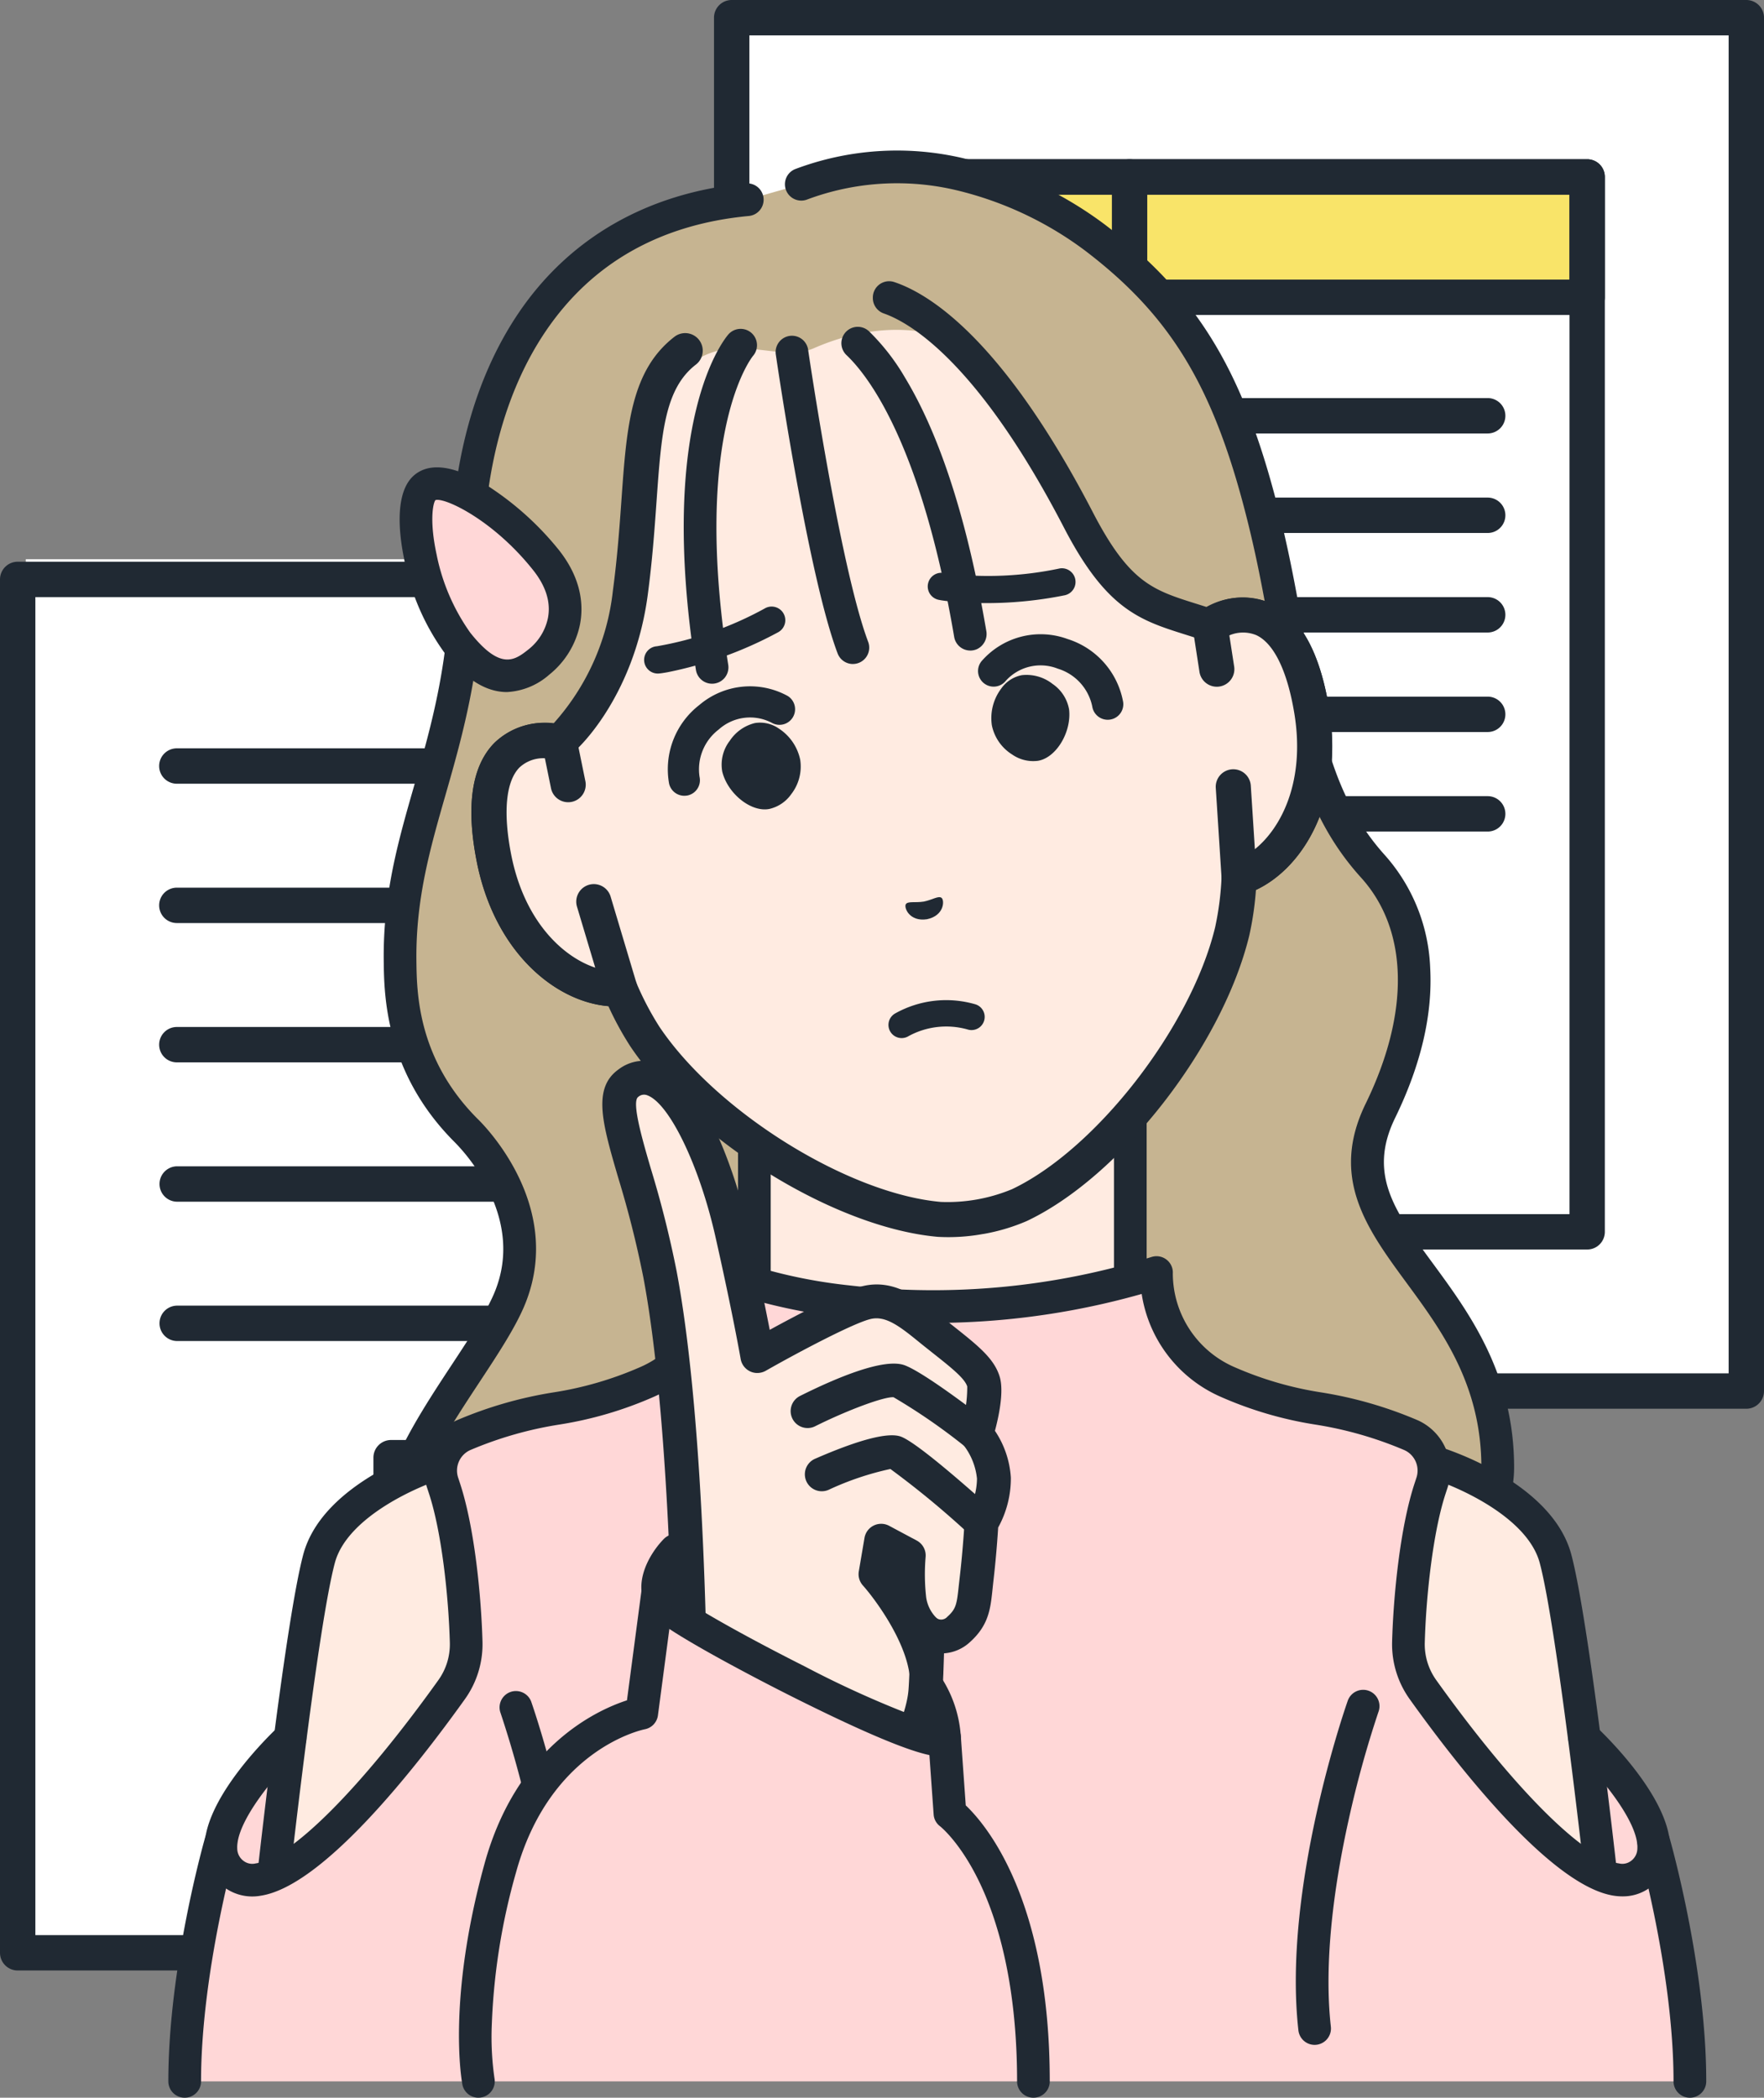 <svg xmlns="http://www.w3.org/2000/svg" xmlns:xlink="http://www.w3.org/1999/xlink" width="234.75" height="279.033" viewBox="0 0 234.75 279.033">
  <rect x="0" y="0" width="234.75" height="279.033" fill="#808080" stroke="none"/>
  <defs>
    <clipPath id="clip-path">
      <rect id="長方形_8027" data-name="長方形 8027" width="204.659" height="258.999" fill="none"/>
    </clipPath>
  </defs>
  <g id="グループ_38394" data-name="グループ 38394" transform="translate(-168.373 -1218.958)">
    <g id="グループ_38272" data-name="グループ 38272" transform="translate(168.373 1218.958)">
      <rect id="長方形_8015" data-name="長方形 8015" width="137.711" height="183.614" transform="translate(95.241 3.447)" fill="#fff"/>
      <g id="グループ_37924" data-name="グループ 37924" transform="translate(0 0)">
        <g id="グループ_38274" data-name="グループ 38274" transform="translate(0)">
          <path id="パス_26689" data-name="パス 26689" d="M460.379,187.389H325.353A2.353,2.353,0,0,1,323,185.035V2.353A2.353,2.353,0,0,1,325.353,0H460.379a2.353,2.353,0,0,1,2.353,2.353V185.035a2.353,2.353,0,0,1-2.353,2.353m-132.672-4.707H458.026V4.707H327.707Z" transform="translate(-227.982)" fill="#202933"/>
          <rect id="長方形_8016" data-name="長方形 8016" width="92.665" height="16.012" transform="translate(118.552 23.534)" fill="#f9e469"/>
          <path id="パス_26690" data-name="パス 26690" d="M490.018,92.718H397.353A2.353,2.353,0,0,1,395,90.365V74.353A2.353,2.353,0,0,1,397.353,72h92.665a2.353,2.353,0,0,1,2.353,2.353V90.365a2.353,2.353,0,0,1-2.353,2.353m-90.311-4.707h87.958v-11.3H399.707Z" transform="translate(-278.801 -50.819)" fill="#202933"/>
          <path id="パス_26691" data-name="パス 26691" d="M490.018,217.028H397.353A2.353,2.353,0,0,1,395,214.674V74.353A2.353,2.353,0,0,1,397.353,72h92.665a2.353,2.353,0,0,1,2.353,2.353V214.674a2.353,2.353,0,0,1-2.353,2.353m-90.311-4.707h87.958V76.707H399.707Z" transform="translate(-278.801 -50.819)" fill="#202933"/>
          <path id="パス_26692" data-name="パス 26692" d="M505.354,217.028A2.353,2.353,0,0,1,503,214.674V74.353a2.353,2.353,0,0,1,4.707,0V214.674a2.353,2.353,0,0,1-2.353,2.353" transform="translate(-355.031 -50.819)" fill="#202933"/>
          <path id="パス_26693" data-name="パス 26693" d="M584.772,184.707H550.353a2.353,2.353,0,0,1,0-4.707h34.419a2.353,2.353,0,1,1,0,4.707" transform="translate(-386.793 -127.049)" fill="#202933"/>
          <path id="パス_26694" data-name="パス 26694" d="M584.772,229.707H550.353a2.353,2.353,0,0,1,0-4.707h34.419a2.353,2.353,0,1,1,0,4.707" transform="translate(-386.793 -158.811)" fill="#202933"/>
          <path id="パス_26695" data-name="パス 26695" d="M584.772,274.707H550.353a2.353,2.353,0,0,1,0-4.707h34.419a2.353,2.353,0,1,1,0,4.707" transform="translate(-386.793 -190.573)" fill="#202933"/>
          <path id="パス_26696" data-name="パス 26696" d="M584.772,319.707H550.353a2.353,2.353,0,0,1,0-4.707h34.419a2.353,2.353,0,1,1,0,4.707" transform="translate(-386.793 -222.335)" fill="#202933"/>
          <path id="パス_26697" data-name="パス 26697" d="M584.772,364.707H550.353a2.353,2.353,0,0,1,0-4.707h34.419a2.353,2.353,0,0,1,0,4.707" transform="translate(-386.793 -254.097)" fill="#202933"/>
          <rect id="長方形_8017" data-name="長方形 8017" width="133.538" height="183.614" transform="translate(3.434 74.388)" fill="#fff"/>
          <path id="パス_26698" data-name="パス 26698" d="M137.379,441.389H2.353A2.354,2.354,0,0,1,0,439.035V256.353A2.353,2.353,0,0,1,2.353,254H137.379a2.353,2.353,0,0,1,2.353,2.353V439.035a2.354,2.354,0,0,1-2.353,2.354M4.707,436.682H135.026V258.707H4.707Z" transform="translate(0 -179.28)" fill="#202933"/>
          <rect id="長方形_8018" data-name="長方形 8018" width="64.152" height="41.037" transform="translate(52.046 193.897)" fill="#dcecff"/>
          <path id="パス_26699" data-name="パス 26699" d="M235.429,696.869H171.276a2.353,2.353,0,0,1-2.353-2.353V653.479a2.354,2.354,0,0,1,2.353-2.354h64.152a2.354,2.354,0,0,1,2.353,2.354v41.037a2.353,2.353,0,0,1-2.353,2.353m-61.8-4.707h59.446v-36.33H173.63Z" transform="translate(-119.23 -459.581)" fill="#202933"/>
          <path id="パス_26700" data-name="パス 26700" d="M167.018,595.082H74.353a2.354,2.354,0,0,1,0-4.707h92.665a2.354,2.354,0,0,1,0,4.707" transform="translate(-50.82 -416.702)" fill="#202933"/>
          <path id="パス_26701" data-name="パス 26701" d="M167.018,532.082H74.353a2.354,2.354,0,0,1,0-4.707h92.665a2.354,2.354,0,0,1,0,4.707" transform="translate(-50.82 -372.235)" fill="#202933"/>
          <path id="パス_26702" data-name="パス 26702" d="M167.018,469.082H74.353a2.353,2.353,0,1,1,0-4.707h92.665a2.353,2.353,0,1,1,0,4.707" transform="translate(-50.82 -327.768)" fill="#202933"/>
          <path id="パス_26703" data-name="パス 26703" d="M167.018,406.082H74.353a2.353,2.353,0,0,1,0-4.707h92.665a2.353,2.353,0,0,1,0,4.707" transform="translate(-50.82 -283.301)" fill="#202933"/>
          <path id="パス_26704" data-name="パス 26704" d="M167.018,343.082H74.353a2.353,2.353,0,0,1,0-4.707h92.665a2.353,2.353,0,0,1,0,4.707" transform="translate(-50.82 -238.834)" fill="#202933"/>
        </g>
      </g>
    </g>
    <g id="グループ_38273" data-name="グループ 38273" transform="translate(190.775 1238.992)">
      <g id="グループ_37934" data-name="グループ 37934" clip-path="url(#clip-path)">
        <path id="パス_26928" data-name="パス 26928" d="M158.4,9.84c14.554-5.5,28.9-.478,39.153,7.065,11.693,8.9,17.841,18.46,22.6,37.9s4.02,34.288,14.424,45.77c6.319,6.974,7.808,18.462.964,32.493-8.2,16.8,15.62,23.141,15.62,47.439s-67.53,41.208-135.151,19.736c-25.663-8.149-.819-30.614,3.809-42.57s-5.956-22.006-5.956-22.006c-8.485-8.485-8.726-17.927-8.778-22.559-.2-18.167,8.839-28.4,8.879-52.573.039-23.961,10.694-46.161,37.328-48.668" transform="translate(-74.243 -5.337)" fill="#c6b491"/>
        <path id="パス_26929" data-name="パス 26929" d="M173.48,206.919a210.378,210.378,0,0,1-63.467-9.944c-6.593-2.094-10.72-5.368-12.265-9.731-2.825-7.976,3.42-17.455,8.93-25.818,2.431-3.689,4.727-7.173,5.774-9.879,1.685-4.353,1.3-8.963-1.147-13.7a24.509,24.509,0,0,0-4.278-5.94l-.04-.039c-9.248-9.248-9.365-19.636-9.415-24.072-.1-8.855,1.9-15.847,4.028-23.249,2.375-8.281,4.83-16.844,4.851-29.352.022-13.251,3.156-24.868,9.065-33.595,6.807-10.054,17.262-16.013,30.234-17.234a2.174,2.174,0,1,1,.407,4.33c-11.8,1.111-20.9,6.273-27.04,15.343-5.421,8.006-8.3,18.783-8.317,31.164-.022,13.116-2.677,22.374-5.019,30.544-2.033,7.088-3.952,13.783-3.86,22,.048,4.233.148,13.039,8.124,21.028.734.7,11.494,11.351,6.464,24.345-1.215,3.14-3.636,6.813-6.2,10.7-4.952,7.516-10.565,16.035-8.463,21.972,1.066,3.011,4.256,5.378,9.482,7.037a203.589,203.589,0,0,0,74.117,9.36c21.381-1.381,39.553-6.5,49.857-14.036,3.807-2.785,8.344-7.3,8.344-12.987,0-11.01-5.281-18.194-9.94-24.532-5.286-7.191-10.278-13.982-5.46-23.86,5.923-12.143,5.7-23.107-.621-30.08-7.857-8.671-9.7-19.161-11.838-31.308-.858-4.882-1.746-9.93-3.086-15.406-4.458-18.22-10.16-27.819-21.786-36.671a46.732,46.732,0,0,0-17.139-8.043,34.2,34.2,0,0,0-19.943,1.271A2.175,2.175,0,0,1,152.3,2.469a38.481,38.481,0,0,1,22.438-1.444,51.124,51.124,0,0,1,18.772,8.792l.028.021c12.541,9.543,18.662,19.777,23.392,39.109,1.374,5.615,2.274,10.735,3.145,15.686,2.1,11.956,3.764,21.4,10.778,29.141a23.9,23.9,0,0,1,5.978,14.939c.345,6.188-1.226,12.906-4.671,19.968-3.665,7.513-.007,12.49,5.056,19.377,4.8,6.537,10.785,14.672,10.785,27.109,0,5.946-3.5,11.651-10.125,16.5-10.955,8.015-29.961,13.434-52.145,14.866-3.658.236-7.76.389-12.247.389" transform="translate(-68.908 0)" fill="#202933"/>
        <rect id="長方形_8026" data-name="長方形 8026" width="50.029" height="41.032" transform="translate(77.989 118.05)" fill="#ffebe1"/>
        <path id="パス_26930" data-name="パス 26930" d="M436.192,445.021a2.174,2.174,0,0,1-2.174-2.174V401.815a2.175,2.175,0,1,1,4.349,0v41.032a2.174,2.174,0,0,1-2.175,2.174" transform="translate(-308.175 -283.764)" fill="#202933"/>
        <path id="パス_26931" data-name="パス 26931" d="M263.649,445.021a2.174,2.174,0,0,1-2.175-2.174V401.815a2.175,2.175,0,1,1,4.349,0v41.032a2.174,2.174,0,0,1-2.174,2.174" transform="translate(-185.66 -283.764)" fill="#202933"/>
        <path id="パス_26932" data-name="パス 26932" d="M5.38,622.289H206.833s-3.342-28.144-4.885-33.487-9.687-12.185-9.687-12.185,1.227,9.838,1.658,13.477a16.134,16.134,0,0,0,1.126,4.965c-7.887-2.848-19.667-18.452-24.271-24.886a10.293,10.293,0,0,1-1.928-6.264c.176-6.542,1.14-15.161,2.867-20.436l.266-.811a5.171,5.171,0,0,0-2.757-6.315c-8.756-4-16.163-3.155-24.482-7.11a15.834,15.834,0,0,1-9.418-14.535c-33.265,10.229-57.853,0-57.853,0h-.491a15.833,15.833,0,0,1-9.418,14.535c-8.318,3.955-15.726,3.113-24.482,7.11a5.171,5.171,0,0,0-2.757,6.315l.266.811c1.727,5.275,2.691,13.894,2.867,20.436a10.293,10.293,0,0,1-1.928,6.264c-4.472,6.249-15.712,21.148-23.581,24.609l.778-16.858S7.437,585.768,5.38,622.289" transform="translate(-3.82 -365.465)" fill="#ffd7d7"/>
        <path id="パス_26933" data-name="パス 26933" d="M519.978,753.526a2.174,2.174,0,0,1-2.158-1.93c-2.125-18.792,6.187-42.764,6.542-43.775a2.174,2.174,0,1,1,4.1,1.44,140.619,140.619,0,0,0-3.943,14.272c-2.385,10.72-3.209,20.255-2.38,27.574a2.179,2.179,0,0,1-2.164,2.419" transform="translate(-367.432 -501.556)" fill="#202933"/>
        <path id="パス_26934" data-name="パス 26934" d="M160.541,753.528a2.148,2.148,0,0,1-.247-.014,2.175,2.175,0,0,1-1.917-2.405c.828-7.319,0-16.854-2.381-27.574a140.543,140.543,0,0,0-3.944-14.271,2.175,2.175,0,0,1,4.1-1.44c.355,1.011,8.667,24.983,6.542,43.775a2.175,2.175,0,0,1-2.158,1.931" transform="translate(-107.879 -501.557)" fill="#202933"/>
        <path id="パス_26935" data-name="パス 26935" d="M593.987,655.663s-3.615-32.416-5.93-41.122-16.189-12.852-16.189-12.852-5.514,22.431-3.021,26.987,12.343,23.462,25.141,26.988" transform="translate(-403.451 -427.23)" fill="#ffebe1"/>
        <path id="パス_26936" data-name="パス 26936" d="M48.708,655.663s3.616-32.416,5.93-41.122,16.19-12.852,16.19-12.852,4.864,20.524,2.286,28.887-24.405,25.087-24.405,25.087" transform="translate(-34.585 -427.23)" fill="#ffebe1"/>
        <path id="パス_26937" data-name="パス 26937" d="M190.35,84.679c8.874-3.907,19.29-3.589,25.064,4.2a63.93,63.93,0,0,1,6.472,10.645c9.665,22.012,21.206,22.012,21.206,22.012,4.467-2.674,11.24-2.674,13.531,11.409,2.029,12.47-4.263,20.474-9.664,22.156a41.8,41.8,0,0,1-.92,7.145c-3.393,14.009-16.417,30.773-28.312,36.406a24.646,24.646,0,0,1-10.633,1.907c-13.112-1.148-31.15-12.339-39.2-24.3a41.807,41.807,0,0,1-3.347-6.379c-5.647.3-14.329-5.017-16.762-17.415-2.746-14,3.6-16.354,8.725-15.4,0,0,4.287-3.6,7.193-11.069,0,0,4.119-10.77,4.119-20.307s2.557-21,12.483-21c3.722,0,7.179,1.249,10.045-.013" transform="translate(-104.464 -58.385)" fill="#ffebe1"/>
        <path id="パス_26938" data-name="パス 26938" d="M207.226,203.568a25.7,25.7,0,0,0,5.784-1.725c12.5-5.911,26.042-23.3,29.6-37.973a41.547,41.547,0,0,0,.887-6.064c6.407-3,11.714-11.987,9.733-24.161-1.212-7.444-3.8-12.139-7.706-13.953a9.309,9.309,0,0,0-7.772.113l.834,4.814a5.505,5.505,0,0,1,4.963-.688c2.344,1.09,4.143,4.807,5.066,10.467,1.821,11.19-3.612,18.169-8.052,19.55a2.335,2.335,0,0,0-1.638,2.111,39.448,39.448,0,0,1-.864,6.739c-3.206,13.235-15.843,29.519-27.036,34.818a22.4,22.4,0,0,1-9.45,1.689c-12.316-1.078-29.824-11.953-37.445-23.272a39.429,39.429,0,0,1-3.138-6,2.335,2.335,0,0,0-2.27-1.407c-4.644.248-12.161-4.406-14.344-15.534-1.1-5.629-.7-9.738,1.11-11.574a5.5,5.5,0,0,1,4.89-1.081,2.336,2.336,0,0,0,1.017-.035c1.216-.315,9.288-7.855,11.158-21.793.616-4.592.913-8.77,1.175-12.456.643-9.057,1.068-15.041,5.267-18.251a2.336,2.336,0,0,0-2.837-3.711c-5.871,4.49-6.409,12.055-7.09,21.631-.257,3.618-.549,7.719-1.146,12.166a31.54,31.54,0,0,1-7.912,17.685,9.45,9.45,0,0,0-7.839,2.552c-3.028,3.056-3.828,8.359-2.375,15.761,2.374,12.1,10.473,18.683,17.523,19.271a41.5,41.5,0,0,0,2.923,5.355c8.443,12.543,27.191,24.136,40.951,25.34a25.659,25.659,0,0,0,6.038-.391" transform="translate(-98.761 -59.461)" fill="#202933"/>
        <path id="パス_26939" data-name="パス 26939" d="M156.491,270.911l1.169,5.725,3.377,15.446,3.485,11.645c-5.647.3-14.329-5.017-16.762-17.414-2.746-14,3.605-16.355,8.725-15.4" transform="translate(-104.447 -192.229)" fill="#ffebe1"/>
        <path id="パス_26940" data-name="パス 26940" d="M159.253,300.144a2.336,2.336,0,0,0,1.891-2.709,2.271,2.271,0,0,0-.061-.259L157.6,285.531a2.336,2.336,0,0,0-4.475,1.338l2.443,8.162c-4.353-1.456-9.455-6.212-11.189-15.058-1.1-5.629-.7-9.738,1.111-11.574a4.644,4.644,0,0,1,3.377-1.224l.825,4.042a2.336,2.336,0,0,0,4.576-.934l-1.169-5.725a2.334,2.334,0,0,0-1.86-1.829,9.8,9.8,0,0,0-9.073,2.389c-3.029,3.057-3.828,8.36-2.377,15.761,2.563,13.063,11.794,19.693,19.178,19.3a2.388,2.388,0,0,0,.282-.034" transform="translate(-98.757 -186.348)" fill="#202933"/>
        <path id="パス_26941" data-name="パス 26941" d="M479,220.215l-.894-5.77c4.467-2.674,11.241-2.674,13.532,11.409,2.028,12.469-4.263,20.475-9.664,22.154l-.78-12.13Z" transform="translate(-339.48 -151.29)" fill="#ffebe1"/>
        <path id="パス_26942" data-name="パス 26942" d="M476.668,244.61a2.36,2.36,0,0,0,.282-.069c7.061-2.2,13.413-11.621,11.275-24.761-1.211-7.446-3.8-12.14-7.706-13.954a9.807,9.807,0,0,0-9.33.916,2.334,2.334,0,0,0-1.109,2.361l.893,5.77a2.336,2.336,0,0,0,4.634-.6c-.005-.039-.011-.077-.018-.116l-.63-4.081a4.643,4.643,0,0,1,3.591-.025c2.346,1.089,4.143,4.807,5.066,10.467,1.447,8.891-1.689,15.124-5.26,18l-.546-8.5a2.336,2.336,0,0,0-4.661.3l.78,12.131a2.337,2.337,0,0,0,2.743,2.149" transform="translate(-333.761 -145.596)" fill="#202933"/>
        <path id="パス_26943" data-name="パス 26943" d="M343.109,342.584c-.4-.322-1.207.259-2.37.494-1.171.182-2.134-.083-2.392.357s.476,2.348,2.814,1.991c2.316-.475,2.36-2.509,1.949-2.843" transform="translate(-240.209 -243.185)" fill="#202933"/>
        <path id="パス_26944" data-name="パス 26944" d="M385.813,241.672a5.609,5.609,0,0,0-4.039-1.106,4.364,4.364,0,0,0-2.719,1.779,6.528,6.528,0,0,0-1.246,4.9,5.984,5.984,0,0,0,2.706,3.876,4.9,4.9,0,0,0,3.419.835l.114-.021c2.378-.474,4.377-3.85,4.036-6.815a5.2,5.2,0,0,0-2.274-3.442" transform="translate(-268.214 -170.788)" fill="#202933"/>
        <path id="パス_26945" data-name="パス 26945" d="M389.262,233.2a2.066,2.066,0,0,0,1.689-2.307,10.8,10.8,0,0,0-7.4-8.4,10.414,10.414,0,0,0-11.461,2.964,2.076,2.076,0,0,0,3.247,2.588,6.239,6.239,0,0,1,6.918-1.607,6.662,6.662,0,0,1,4.581,5.025,2.085,2.085,0,0,0,2.348,1.751l.074-.011" transform="translate(-263.883 -157.526)" fill="#202933"/>
        <path id="パス_26946" data-name="パス 26946" d="M254.981,264.922a5.608,5.608,0,0,1,3.4-2.44,4.362,4.362,0,0,1,3.168.722,6.529,6.529,0,0,1,2.858,4.158,5.985,5.985,0,0,1-1.19,4.575,4.9,4.9,0,0,1-2.917,1.97l-.114.02c-2.392.381-5.443-2.088-6.152-4.987a5.206,5.206,0,0,1,.936-4.018" transform="translate(-180.319 -186.337)" fill="#202933"/>
        <path id="パス_26947" data-name="パス 26947" d="M231.8,260.31l.093-.02a2.075,2.075,0,0,0,1.566-2.483h0a6.661,6.661,0,0,1,2.553-6.285,6.24,6.24,0,0,1,7.048-.9,2.076,2.076,0,0,0,2.142-3.556,10.414,10.414,0,0,0-11.776,1.2,10.8,10.8,0,0,0-4.018,10.452,2.076,2.076,0,0,0,2.392,1.586" transform="translate(-162.768 -174.518)" fill="#202933"/>
        <path id="パス_26948" data-name="パス 26948" d="M221.615,217.892a52.663,52.663,0,0,0,14.7-5.319,1.817,1.817,0,0,0-1.689-3.217,46.026,46.026,0,0,1-14.455,5.086,1.817,1.817,0,1,0,.319,3.619l.088-.01c.061,0,.422-.049,1.04-.16" transform="translate(-155.154 -148.512)" fill="#202933"/>
        <path id="パス_26970" data-name="パス 26970" d="M3.1,8.735A52.657,52.657,0,0,0,17.8,3.416,1.817,1.817,0,0,0,16.113.2,46.025,46.025,0,0,1,1.658,5.284,1.817,1.817,0,1,0,1.976,8.9l.088-.01c.061,0,.422-.049,1.04-.16" transform="matrix(0.956, 0.292, -0.292, 0.956, 103.294, 50.68)" fill="#202933"/>
        <path id="パス_26949" data-name="パス 26949" d="M332.277,394.781a1.752,1.752,0,0,1-.921-3.245,13.9,13.9,0,0,1,10.76-1.238,1.752,1.752,0,1,1-1.086,3.332,10.473,10.473,0,0,0-7.836.891,1.748,1.748,0,0,1-.917.26" transform="translate(-234.687 -276.732)" fill="#202933"/>
        <path id="パス_26950" data-name="パス 26950" d="M368.222,107.864a2.165,2.165,0,0,1-.7-.115c-.861-.291-1.68-.549-2.472-.8-6.151-1.934-10.595-3.331-16.254-14.237C337.307,70.567,328.241,65.4,324.813,64.2a2.175,2.175,0,0,1-1.465-2.044c0-.021,0-.042,0-.064a2.167,2.167,0,0,1,2.837-2.074c4.681,1.552,14.483,7.581,26.475,30.694,4.827,9.3,7.977,10.293,13.7,12.091.795.25,1.616.508,2.5.8a2.221,2.221,0,0,1,1.471,2.637,2.176,2.176,0,0,1-2.1,1.62" transform="translate(-229.594 -42.537)" fill="#202933"/>
        <path id="パス_26951" data-name="パス 26951" d="M240.314,128.946a2.175,2.175,0,0,1-2.145-1.837c-5.272-33.47,3.949-44.214,4.344-44.655a2.175,2.175,0,0,1,3.256,2.884c-.158.19-8.171,10.2-3.3,41.095a2.176,2.176,0,0,1-2.151,2.513" transform="translate(-167.959 -58.033)" fill="#202933"/>
        <path id="パス_26952" data-name="パス 26952" d="M326.085,123.917a2.175,2.175,0,0,1-2.142-1.811c-4.371-25.723-11.47-34.777-14.321-37.48a2.179,2.179,0,0,1,2.98-3.181,28.842,28.842,0,0,1,4.788,6.152c4.7,7.759,8.34,19.1,10.828,33.71A2.228,2.228,0,0,1,327,123.72a2.2,2.2,0,0,1-.91.2" transform="translate(-219.365 -57.417)" fill="#202933"/>
        <path id="パス_26953" data-name="パス 26953" d="M289.04,128.774a2.176,2.176,0,0,1-2.035-1.407c-3.9-10.322-8.042-38.5-8.216-39.7a2.174,2.174,0,1,1,4.3-.629c.042.288,4.253,28.906,7.982,38.79a2.176,2.176,0,0,1-2.034,2.943" transform="translate(-197.938 -60.483)" fill="#202933"/>
        <path id="パス_26954" data-name="パス 26954" d="M130.043,176.5c-2.845,2.259-6.124,3.442-10.865-2.528s-7.143-18.427-4.3-20.686,11.34,3.7,16.081,9.674,1.927,11.281-.918,13.54" transform="translate(-80.703 -108.494)" fill="#ffd7d7"/>
        <path id="パス_26955" data-name="パス 26955" d="M120.44,175.205c-.211,0-.426-.01-.644-.031-2.577-.245-5.077-1.934-7.641-5.163a31.288,31.288,0,0,1-5.422-12.656c-.645-3.19-1.311-8.873,1.475-11.085,2.686-2.132,6.838-.3,9.849,1.619a39.923,39.923,0,0,1,9.287,8.405c3.164,3.985,3.278,7.6,2.816,9.937a11.5,11.5,0,0,1-4.085,6.659,9.206,9.206,0,0,1-5.635,2.314m-9.52-25.525c-.353.5-.773,2.891.157,7.2a27.094,27.094,0,0,0,4.484,10.426c4.08,5.139,5.976,3.634,7.81,2.178a7.179,7.179,0,0,0,2.523-4.1c.413-2.084-.245-4.233-1.955-6.387-5.35-6.737-11.855-9.738-13.018-9.32" transform="translate(-75.383 -103.182)" fill="#202933"/>
        <path id="パス_26956" data-name="パス 26956" d="M597.64,652.511a2.173,2.173,0,0,1-2.158-1.933c-.036-.323-3.624-32.354-5.87-40.8-1.642-6.177-11.175-10.271-14.711-11.327a2.175,2.175,0,1,1,1.245-4.167c.614.183,15.072,4.606,17.669,14.377,2.329,8.762,5.841,40.11,5.99,41.44a2.175,2.175,0,0,1-1.921,2.4,2.231,2.231,0,0,1-.244.013" transform="translate(-407.106 -421.903)" fill="#202933"/>
        <path id="パス_26957" data-name="パス 26957" d="M681.233,804.593a2.174,2.174,0,0,1-2.175-2.175c0-14.507-4.682-31.094-4.729-31.26a2.174,2.174,0,1,1,4.182-1.193c.2.7,4.9,17.325,4.9,32.453a2.175,2.175,0,0,1-2.175,2.175" transform="translate(-478.749 -545.594)" fill="#202933"/>
        <path id="パス_26958" data-name="パス 26958" d="M205.291,592.357a7.606,7.606,0,0,1-1.115-.085c-8.268-1.236-20.593-16.92-27.2-26.159a12.538,12.538,0,0,1-2.333-7.587c.162-6.017,1.038-15.14,2.974-21.054l.266-.811A2.993,2.993,0,0,0,176.285,533a50.042,50.042,0,0,0-11.863-3.4,50.564,50.564,0,0,1-12.65-3.721,17.883,17.883,0,0,1-10.453-13.655,101.715,101.715,0,0,1-39.7,3.149,79.755,79.755,0,0,1-14.705-3.156A17.884,17.884,0,0,1,76.46,525.876,50.561,50.561,0,0,1,63.81,529.6,50.053,50.053,0,0,0,51.947,533a2.992,2.992,0,0,0-1.592,3.661l.266.811c1.936,5.914,2.812,15.038,2.974,21.054a12.538,12.538,0,0,1-2.334,7.587c-6.611,9.239-18.936,24.923-27.2,26.159a6.279,6.279,0,0,1-4.859-1.146,6.422,6.422,0,0,1-2.588-4.924c-.33-6.748,8.864-15.522,9.913-16.5a2.175,2.175,0,0,1,2.966,3.181c-3.394,3.169-8.712,9.531-8.536,13.109a2.059,2.059,0,0,0,.886,1.68,1.91,1.91,0,0,0,1.574.3c4.738-.708,14.053-10.054,24.31-24.389a8.165,8.165,0,0,0,1.523-4.94c-.166-6.176-1.084-14.7-2.76-19.818l-.266-.811a7.338,7.338,0,0,1,3.921-8.971,54.245,54.245,0,0,1,12.83-3.714,46.451,46.451,0,0,0,11.621-3.381,13.607,13.607,0,0,0,8.18-12.453,2.184,2.184,0,0,1,2.172-2.292h.491a2.176,2.176,0,0,1,.835.167,68.147,68.147,0,0,0,16.058,3.707,97.713,97.713,0,0,0,40.32-3.778,2.175,2.175,0,0,1,2.81,2.208,13.605,13.605,0,0,0,8.181,12.441,46.457,46.457,0,0,0,11.621,3.381,54.27,54.27,0,0,1,12.83,3.714,7.338,7.338,0,0,1,3.921,8.971l-.266.811c-1.675,5.118-2.593,13.642-2.759,19.818a8.166,8.166,0,0,0,1.523,4.939c10.257,14.335,19.572,23.68,24.31,24.389a1.911,1.911,0,0,0,1.574-.3,2.061,2.061,0,0,0,.886-1.68c.176-3.578-5.142-9.94-8.536-13.109a2.175,2.175,0,0,1,2.966-3.181c1.05.979,10.243,9.753,9.914,16.5a6.424,6.424,0,0,1-2.588,4.924,6.061,6.061,0,0,1-3.744,1.231" transform="translate(-11.787 -360.14)" fill="#202933"/>
        <path id="パス_26959" data-name="パス 26959" d="M43.385,652.511a2.241,2.241,0,0,1-.244-.014,2.175,2.175,0,0,1-1.92-2.4c.148-1.33,3.661-32.678,5.989-41.439,2.6-9.771,17.054-14.193,17.669-14.377a2.175,2.175,0,0,1,1.245,4.168c-3.539,1.064-13.075,5.172-14.71,11.327-2.246,8.451-5.835,40.482-5.871,40.8a2.175,2.175,0,0,1-2.158,1.934" transform="translate(-29.259 -421.903)" fill="#202933"/>
        <path id="パス_26960" data-name="パス 26960" d="M2.175,804.594A2.175,2.175,0,0,1,0,802.419c0-15.127,4.7-31.753,4.9-32.453a2.175,2.175,0,0,1,4.183,1.193c-.048.167-4.729,16.753-4.729,31.26a2.175,2.175,0,0,1-2.175,2.175" transform="translate(0 -545.595)" fill="#202933"/>
        <path id="パス_26961" data-name="パス 26961" d="M255.416,465.735c-.581-1.97-2.815-3.563-6.533-6.524-2.639-2.1-5.481-4.814-8.951-4.021s-14.609,7.133-14.609,7.133-1.034-5.991-3.407-16.465c-2.359-10.414-8.148-23.881-13.781-19.828-3.491,2.512,1.548,11.258,4.222,25.4,3.993,21.138,4.042,58.371,4.042,58.371l-1.143,45.1H243.8l.715-37.515a35.31,35.31,0,0,0,3.166-10.525c.17-2.225.282-7.771.282-7.771a3.377,3.377,0,0,0,4.154-.422c2.063-1.859,1.993-3.425,2.344-6.444.5-4.3.677-7.768.677-7.768a11.561,11.561,0,0,0,1.658-5.9,11.022,11.022,0,0,0-2.335-5.871s1.527-4.994.946-6.957" transform="translate(-146.941 -301.979)" fill="#ffebe1"/>
        <path id="パス_26962" data-name="パス 26962" d="M310.335,568.089a2.245,2.245,0,0,1-1.378-.472,79.6,79.6,0,0,0-9.641-6.668c-1.241-.093-6.07,1.689-10.432,3.861a2.252,2.252,0,1,1-2.015-4.029c4.849-2.426,11.206-5.1,13.932-4.081,2.584.961,9.54,6.3,10.908,7.36a2.252,2.252,0,0,1-1.38,4.034" transform="translate(-202.808 -395.127)" fill="#202933"/>
        <path id="パス_26963" data-name="パス 26963" d="M315.637,603.207a2.245,2.245,0,0,1-1.5-.577,119.7,119.7,0,0,0-10.615-8.783,38.736,38.736,0,0,0-8.228,2.775,2.253,2.253,0,1,1-1.8-4.132c5.813-2.533,9.63-3.529,11.345-2.977,1.842.6,7.707,5.638,12.3,9.763a2.252,2.252,0,0,1-1.506,3.929" transform="translate(-207.433 -418.48)" fill="#202933"/>
        <path id="パス_26964" data-name="パス 26964" d="M325.8,651.849a2.251,2.251,0,0,1-2.228-1.935c-.671-4.709-4.7-10.073-6.192-11.743a2.25,2.25,0,0,1-.543-1.881l.756-4.444a2.252,2.252,0,0,1,3.282-1.61l3.67,1.961a2.251,2.251,0,0,1,1.185,2.153,27.331,27.331,0,0,0,.072,5.407,4.815,4.815,0,0,0,1.421,2.786,2.251,2.251,0,0,1,.091,3.7,17.785,17.785,0,0,1,.727,3.035,2.252,2.252,0,0,1-1.91,2.548h0a2.219,2.219,0,0,1-.321.023" transform="translate(-224.95 -447.311)" fill="#202933"/>
        <path id="パス_26965" data-name="パス 26965" d="M238.3,551.652a2.1,2.1,0,0,1-.249-.014,2.251,2.251,0,0,1-1.993-2.483v0l.715-37.515c-.267-1.232,2.86-6.509,3.159-10.449.163-2.136.273-7.589.273-7.644a2.251,2.251,0,0,1,3.528-1.812,1.1,1.1,0,0,0,1.371-.238c1.147-1.033,1.25-1.639,1.507-4.043l.11-.985c.487-4.169.663-7.586.666-7.62a2.25,2.25,0,0,1,.356-1.106,9.344,9.344,0,0,0,1.3-4.607,8.7,8.7,0,0,0-1.817-4.5,2.253,2.253,0,0,1-.422-2.1,16.93,16.93,0,0,0,.94-5.66c-.32-1.079-2.151-2.533-4.685-4.535l-1.09-.866c-.269-.214-.539-.435-.812-.656-2.525-2.053-4.319-3.368-6.234-2.93-2.283.522-9.743,4.476-13.947,6.868a2.32,2.32,0,0,1-1.447.305,2.251,2.251,0,0,1-1.936-1.853c-.01-.059-1.054-6.067-3.378-16.348-2.125-9.384-6.092-17.607-9.03-18.716a1.158,1.158,0,0,0-1.237.222c-.9.65.59,5.76,1.68,9.492a139.466,139.466,0,0,1,3.44,13.662c3.985,21.1,4.081,57.257,4.081,58.786a1.537,1.537,0,0,1-.011.224L212,549.628a2.253,2.253,0,1,1-4.484-.443l1.126-44.987c-.008-2.262-.2-37.722-4-57.845a135.5,135.5,0,0,0-3.338-13.228c-2.094-7.167-3.479-11.9.014-14.413a5.6,5.6,0,0,1,5.464-.778c7.293,2.762,11.386,19.983,11.829,21.938,1.375,6.063,2.308,10.67,2.85,13.467,3.648-2,9.8-5.228,12.465-5.837,4.2-.961,7.458,1.689,10.081,3.826.262.212.521.422.777.627l1.079.857c3.3,2.615,5.488,4.343,6.209,6.79.578,1.955-.132,5.265-.64,7.167A12.525,12.525,0,0,1,253.549,473a13.51,13.51,0,0,1-1.689,6.632c-.07,1.158-.266,3.992-.659,7.361l-.1.944c-.267,2.513-.5,4.685-2.97,6.913a5.631,5.631,0,0,1-3.476,1.517c-.049,1.758-.125,3.941-.22,5.173a33.3,33.3,0,0,1-3.069,10.96,1.34,1.34,0,0,0-.182.66l-.639,36.493a2.251,2.251,0,0,1-2.236,2.007" transform="translate(-141.429 -296.479)" fill="#202933"/>
        <path id="パス_26966" data-name="パス 26966" d="M141.313,724.527s-2.025-8.582,2.913-26.473,18.821-20.58,18.821-20.58l2.128-16.084c9.7,11.878,38.164,19.265,38.164,19.265l.722,10.124s11.11,8.272,11.11,35.665Z" transform="translate(-100.048 -469.62)" fill="#ffd7d7"/>
        <path id="パス_26967" data-name="パス 26967" d="M256.872,664.155c-1.79,0-6.114-1.169-19.068-7.626-6.527-3.253-16.967-8.823-18.981-10.837-3.638-3.639-.731-8.47,1.315-10.516a2.175,2.175,0,0,1,3.081,3.069c-.028.029-2.782,2.909-1.321,4.372.886.884,7.268,4.7,16.948,9.571a134.839,134.839,0,0,0,16.035,7.149,14.951,14.951,0,0,0-1.391-3.1,2.175,2.175,0,0,1,3.677-2.323,16.287,16.287,0,0,1,2.444,7.68,2.487,2.487,0,0,1-1.568,2.327,2.7,2.7,0,0,1-1.172.238" transform="translate(-154.145 -450.555)" fill="#202933"/>
        <path id="パス_26968" data-name="パス 26968" d="M135.971,723.291a2.172,2.172,0,0,1-2.131-1.761c-.086-.449-2.063-11.209,2.952-29.381,4.3-15.569,14.929-20.412,18.95-21.715l1.939-14.656a2.175,2.175,0,0,1,4.312.57l-2.129,16.084a2.175,2.175,0,0,1-1.742,1.85c-.5.1-12.645,2.748-17.138,19.023a85,85,0,0,0-3.226,20.19,38.544,38.544,0,0,0,.353,7.217,2.178,2.178,0,0,1-2.14,2.578" transform="translate(-94.709 -464.294)" fill="#202933"/>
        <path id="パス_26969" data-name="パス 26969" d="M362.747,770.474a2.174,2.174,0,0,1-2.174-2.175c0-13.49-2.8-22.014-5.154-26.789-2.522-5.121-5.069-7.124-5.095-7.143a2.137,2.137,0,0,1-.855-1.579l-.722-10.124a2.175,2.175,0,0,1,4.338-.309l.658,9.233c2.709,2.57,11.179,12.539,11.179,36.711a2.175,2.175,0,0,1-2.175,2.175" transform="translate(-247.624 -511.475)" fill="#202933"/>
      </g>
    </g>
  </g>
</svg>
